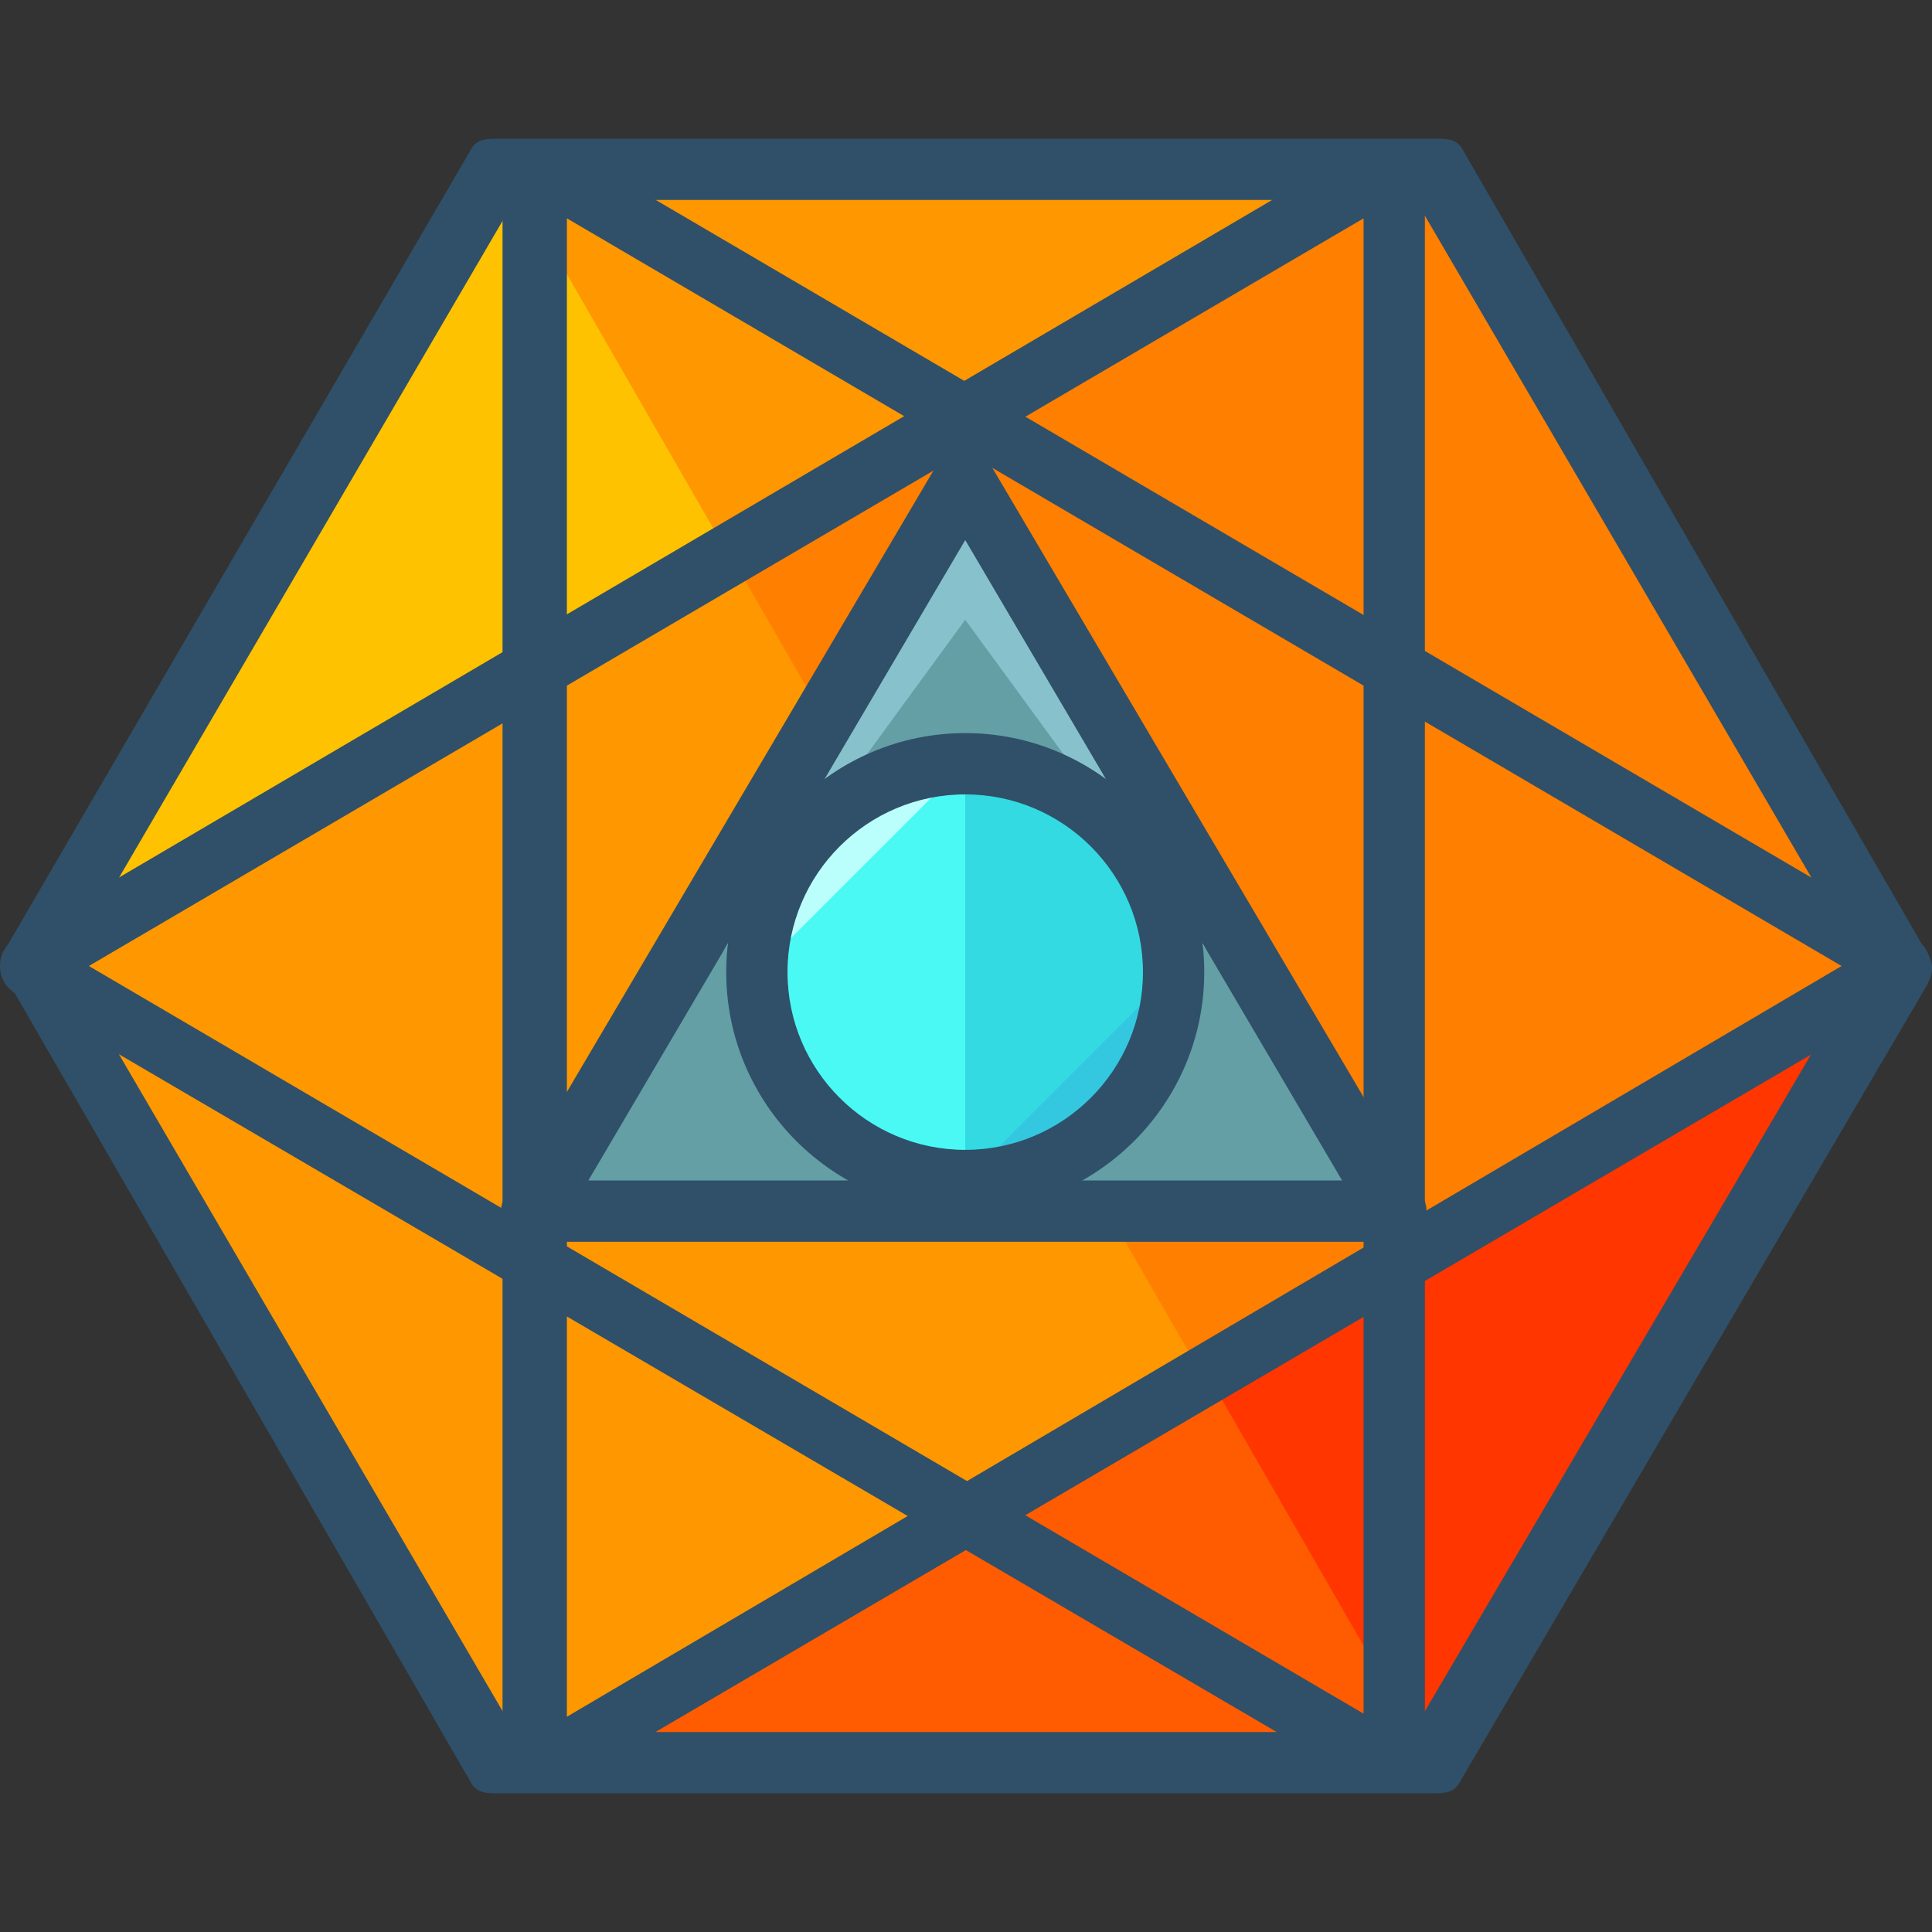 <?xml version="1.0" encoding="iso-8859-1"?>
<!-- Uploaded to: SVG Repo, www.svgrepo.com, Generator: SVG Repo Mixer Tools -->
<svg height="800px" width="800px" version="1.1" id="Layer_1" xmlns="http://www.w3.org/2000/svg" xmlns:xlink="http://www.w3.org/1999/xlink" 
	 viewBox="0 0 504.4 504.4" xml:space="preserve">
<rect x="0" y="0" width="504.4" height="504.4" fill="#333333" stroke="none"/>
<polygon style="fill:#FF7F00;" points="130.4,460.2 8,252.2 130.4,44.2 373.6,44.2 496,252.2 373.6,460.2 "/>
<polyline style="fill:#FF9700;" points="372,460.2 130.4,460.2 8,250.6 129.6,38.6 "/>
<polyline style="fill:#FF3600;" points="496.8,249 373.6,460.2 132,460.2 "/>
<polygon style="fill:#FF5B00;" points="130.4,460.2 373.6,460.2 312.8,354.6 "/>
<polyline style="fill:#FF9700;" points="7.2,255.4 130.4,44.2 372,44.2 "/>
<polygon style="fill:#FFC200;" points="130.4,41 8,252.2 191.2,146.6 "/>
<g>
	<path style="fill:#2F5068;" d="M373.6,468.2H130.4c-3.2,0-5.6,0-7.2-2.4L1.6,255.4c-1.6-2.4-1.6-4.8,0-8L123.2,38.6
		c1.6-2.4,4-2.4,7.2-2.4h244c3.2,0,5.6,0,7.2,2.4L503.2,249c1.6,2.4,1.6,4.8,0,8L380.8,465.8C379.2,468.2,376.8,468.2,373.6,468.2z
		 M134.4,452.2h234.4l117.6-200l-116.8-200H134.4l-116.8,200L134.4,452.2z"/>
	<path style="fill:#2F5068;" d="M364.8,466.6c-1.6,0-8.8-0.8-9.6-1.6L4,259.4c-2.4-1.6-4-4-4-7.2s1.6-5.6,4-7.2L351.2,41
		c2.4-1.6,13.6-1.6,16,0s4.8,4.8,4.8,7.2v406.4c0,3.2-0.8,8-4,9.6C367.2,465,365.6,466.6,364.8,466.6z M23.2,252.2L356,447.4V57
		L23.2,252.2z"/>
	<path style="fill:#2F5068;" d="M139.2,465c-1.6,0-1.6-1.6-3.2-2.4c-2.4-1.6-4.8-4-4.8-7.2V49.8c0-3.2,2.4-7.2,4.8-8.8
		c2.4-1.6,9.6-4,12-2.4L500,245c2.4,1.6,4,4,4,7.2c0,3.2-1.6,5.6-4,7.2l-348,204C151.2,464.2,140.8,465,139.2,465z M148,57v391.2
		l332.8-196L148,57z"/>
</g>
<polygon style="fill:#87C2CC;" points="252,125 139.2,316.2 364.8,316.2 "/>
<polygon style="fill:#639FA5;" points="252,161.8 139.2,316.2 364.8,316.2 "/>
<path style="fill:#2F5068;" d="M364.8,324.2H139.2c-3.2,0-5.6-0.8-7.2-4c-1.6-2.4-1.6-5.6,0-8L244.8,121c3.2-4.8,11.2-4.8,13.6,0
	l112.8,191.2c1.6,2.4,1.6,4.8,0,8C370.4,323.4,367.2,324.2,364.8,324.2z M153.6,308.2h196.8L252,141L153.6,308.2z"/>
<circle style="fill:#4BF9F4;" cx="252" cy="253.8" r="54.4"/>
<path style="fill:#BBFFFC;" d="M197.6,253.8c0-30.4,24.8-54.4,54.4-54.4"/>
<path style="fill:#33DAE2;" d="M252,199.4c30.4,0,54.4,24,54.4,54.4s-24,54.4-54.4,54.4"/>
<path style="fill:#34C7E0;" d="M306.4,253.8c0,30.4-24.8,54.4-54.4,54.4"/>
<path style="fill:#2F5068;" d="M252,316.2c-34.4,0-62.4-28-62.4-62.4s28-62.4,62.4-62.4s62.4,28,62.4,62.4S286.4,316.2,252,316.2z
	 M252,207.4c-25.6,0-46.4,20.8-46.4,46.4s20.8,46.4,46.4,46.4s46.4-20.8,46.4-46.4S277.6,207.4,252,207.4z"/>
</svg>